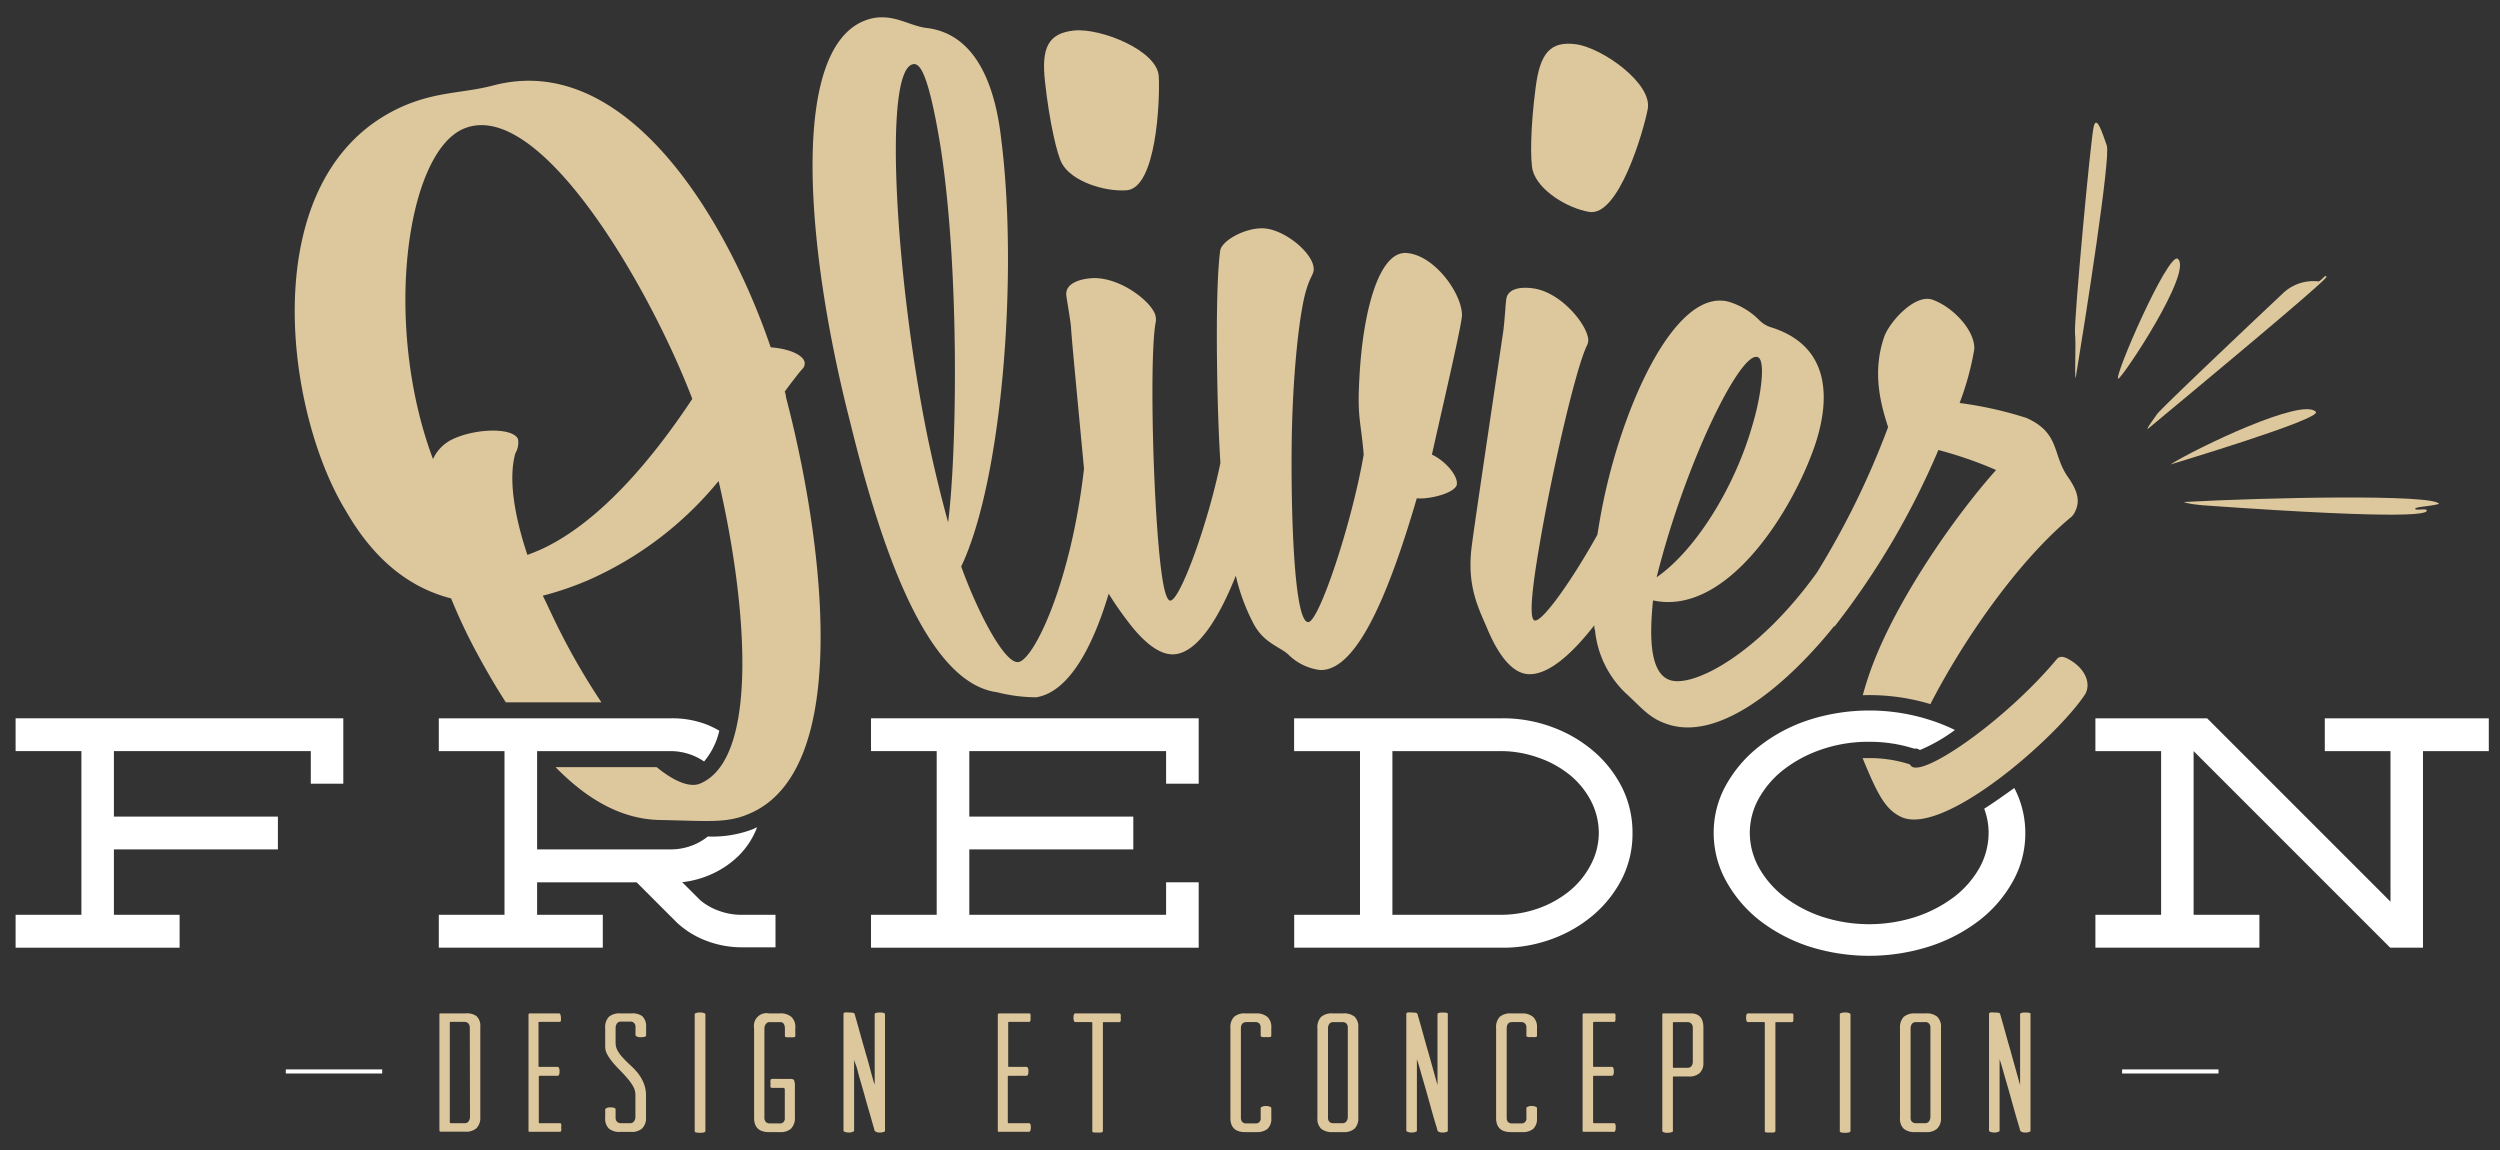 <svg id="logo" xmlns="http://www.w3.org/2000/svg" viewBox="0 0 250 115"><rect x="0" y="0" width="250" height="115" fill="#333333" stroke="none"/><defs><style>.cls-1{fill:#ddc79d;}.cls-2{fill:#fff;}</style></defs><g id="job"><path class="cls-1" d="M46.53,101.34H44.07c-.09,0-.13,0-.13.13V113c0,.12.05.17.17.17h2.42a1.58,1.58,0,0,0,1.12-.35,1.47,1.47,0,0,0,.38-1.13v-9a1.34,1.34,0,0,0-.38-1.08A1.68,1.68,0,0,0,46.53,101.34ZM47,111.66a.83.83,0,0,1-.14.48.48.48,0,0,1-.41.18H45.1q-.12,0-.12-.15v-9.88c0-.07,0-.1.1-.1h1.35a.5.5,0,0,1,.41.16.61.61,0,0,1,.14.4Z"/><path class="cls-1" d="M55.93,112.32H54c-.08,0-.12,0-.12-.12v-4.48c0-.09,0-.14.12-.14h1.76a.15.15,0,0,0,.13-.08.67.67,0,0,0,.06-.36.69.69,0,0,0-.06-.37s-.08-.08-.11-.08H53.94c-.06,0-.09,0-.09-.1v-4.3c0-.07,0-.1.11-.1h2c.06,0,.1,0,.13-.15a.94.94,0,0,0,0-.3.65.65,0,0,0-.06-.29c0-.08-.08-.11-.13-.11H53a.13.13,0,0,0-.15.15v11.57c0,.08,0,.12.14.12h3a.12.12,0,0,0,.12-.08.75.75,0,0,0,0-.36.7.7,0,0,0,0-.36A.17.17,0,0,0,55.93,112.32Z"/><path class="cls-1" d="M63.15,101.34H62a1.59,1.59,0,0,0-1.11.34,1.48,1.48,0,0,0-.37,1.12v1.85a1.63,1.63,0,0,0,.22.82,5,5,0,0,0,.56.8c.23.27.47.53.73.79a10.5,10.5,0,0,1,.72.79,4.54,4.54,0,0,1,.57.8,1.63,1.63,0,0,1,.22.82v2.21a.78.78,0,0,1-.14.46.47.47,0,0,1-.41.18h-.87a.54.54,0,0,1-.42-.15.56.56,0,0,1-.14-.39v-.84c0-.13-.17-.2-.51-.2a.81.81,0,0,0-.41.07c-.08.06-.12.1-.12.13v.84a1.37,1.37,0,0,0,.37,1.08,1.64,1.64,0,0,0,1.11.33h1.11a1.54,1.54,0,0,0,1.11-.35,1.45,1.45,0,0,0,.38-1.11v-2.2a3.16,3.16,0,0,0-.22-1.19,4.13,4.13,0,0,0-.57-1,6.74,6.74,0,0,0-.73-.78c-.26-.24-.51-.48-.73-.72a3.86,3.86,0,0,1-.57-.74,1.67,1.67,0,0,1-.22-.86v-1.44a.78.78,0,0,1,.14-.46.47.47,0,0,1,.41-.18H63a.51.51,0,0,1,.42.15.56.56,0,0,1,.13.39v.84s.05.07.14.12a1.07,1.07,0,0,0,.39.06c.35,0,.53-.06.53-.18v-.84a1.37,1.37,0,0,0-.38-1.08A1.64,1.64,0,0,0,63.15,101.34Z"/><path class="cls-1" d="M70,101.25a1,1,0,0,0-.41.06c-.08,0-.12.08-.12.13v11.69q0,.15.54.15c.36,0,.53-.06.53-.19V101.44s0-.09-.13-.13A1,1,0,0,0,70,101.25Z"/><path class="cls-1" d="M78,101.34h-1.1a1.26,1.26,0,0,0-1.49,1.46v9c0,.94.5,1.41,1.49,1.41H78a1.54,1.54,0,0,0,1.11-.35,1.51,1.51,0,0,0,.38-1.13v-3.28a1,1,0,0,0-.07-.37c0-.13-.17-.19-.37-.19H77.2a.16.16,0,0,0-.14.09.82.82,0,0,0,0,.35,1,1,0,0,0,0,.38.14.14,0,0,0,.12.08h1.13a.15.15,0,0,1,.17.16v2.9a.47.47,0,0,1-.56.49H77a.54.54,0,0,1-.42-.15.56.56,0,0,1-.14-.39v-8.93a.72.72,0,0,1,.15-.47.46.46,0,0,1,.4-.19h1a.41.41,0,0,1,.4.19.93.93,0,0,1,.1.42v.77c0,.06,0,.1.15.13a1.28,1.28,0,0,0,.36,0,1.4,1.4,0,0,0,.38,0q.15,0,.15-.12v-.82a1.37,1.37,0,0,0-.38-1.08A1.64,1.64,0,0,0,78,101.34Z"/><path class="cls-1" d="M88,101.25c-.36,0-.53.06-.53.17v7.08c0,.09,0,.13,0,.1l0-.08s0-.12-.1-.33l-.23-.82c-.09-.34-.19-.72-.31-1.15s-.25-.86-.37-1.3c-.3-1-.62-2.23-1-3.53,0-.1-.24-.14-.58-.14a2,2,0,0,0-.41,0,.16.16,0,0,0-.12.17v11.63s0,.1.14.14a1.07,1.07,0,0,0,.39.06.82.82,0,0,0,.39-.07c.09,0,.14-.08.14-.12v-7.18s0-.07,0-.06,0,0,0,.06,0,.19.15.54.23.8.38,1.32.32,1.09.49,1.7.33,1.19.49,1.72.28,1,.38,1.33.15.54.15.56a.5.5,0,0,0,.15.13.71.71,0,0,0,.38.07,1,1,0,0,0,.4-.06c.08,0,.12-.08.12-.13V101.44C88.51,101.31,88.33,101.25,88,101.25Z"/><path class="cls-1" d="M102.9,112.32h-2c-.08,0-.12,0-.12-.12v-4.48c0-.09,0-.14.12-.14h1.75a.15.15,0,0,0,.13-.08.67.67,0,0,0,.06-.36.69.69,0,0,0-.06-.37s-.08-.08-.11-.08H100.9c-.06,0-.08,0-.08-.1v-4.3c0-.07,0-.1.1-.1h2s.1,0,.13-.15a1.36,1.36,0,0,0,0-.3.84.84,0,0,0,0-.29c0-.08-.08-.11-.14-.11H99.93a.13.13,0,0,0-.15.15v11.57c0,.08,0,.12.13.12h3a.12.12,0,0,0,.11-.08.72.72,0,0,0,.06-.36.67.67,0,0,0-.06-.36A.17.17,0,0,0,102.9,112.32Z"/><path class="cls-1" d="M111.93,101.34h-4.39c-.13,0-.19.14-.19.44s.07.43.21.43h1.55c.08,0,.12,0,.12.1v10.83c0,.06.06.1.2.11l.33,0a1.57,1.57,0,0,0,.32,0c.14,0,.21-.08.21-.14V102.31c0-.07,0-.1.08-.1h1.57c.06,0,.1,0,.13-.13a1,1,0,0,0,0-.32,1.35,1.35,0,0,0,0-.31A.14.14,0,0,0,111.93,101.34Z"/><path class="cls-1" d="M125.65,101.34h-1.13a1.59,1.59,0,0,0-1.11.34,1.48,1.48,0,0,0-.37,1.12v9c0,.94.49,1.41,1.48,1.41h1.13a1.66,1.66,0,0,0,1.1-.32,1.38,1.38,0,0,0,.38-1.09v-1s0-.09-.15-.13a.91.91,0,0,0-.39-.07.69.69,0,0,0-.38.08c-.09,0-.14.09-.14.12v1a.48.48,0,0,1-.54.54h-.89a.54.54,0,0,1-.42-.15.61.61,0,0,1-.13-.39v-8.93c0-.44.19-.66.55-.66h.89a.51.51,0,0,1,.42.16.65.65,0,0,1,.12.4v.82c0,.05.05.08.15.11a1.29,1.29,0,0,0,.38,0,1.06,1.06,0,0,0,.38,0c.1,0,.15-.07.15-.1v-.82a1.37,1.37,0,0,0-.38-1.08A1.66,1.66,0,0,0,125.65,101.34Z"/><path class="cls-1" d="M134.35,101.34h-1.11a1.63,1.63,0,0,0-1.12.34,1.49,1.49,0,0,0-.38,1.12v9a1.37,1.37,0,0,0,.38,1.08,1.68,1.68,0,0,0,1.12.33h1.11a1.54,1.54,0,0,0,1.11-.35,1.44,1.44,0,0,0,.37-1.11v-9a1.37,1.37,0,0,0-.37-1.08A1.64,1.64,0,0,0,134.35,101.34Zm.43,10.34a.78.78,0,0,1-.14.46.48.48,0,0,1-.41.18h-.89a.53.53,0,0,1-.41-.15.56.56,0,0,1-.13-.39v-8.93a.78.78,0,0,1,.13-.46.48.48,0,0,1,.41-.18h.89a.54.54,0,0,1,.42.15.61.61,0,0,1,.13.39Z"/><path class="cls-1" d="M144.28,101.25c-.35,0-.53.06-.53.17v7.08c0,.09,0,.13,0,.1l0-.08-.09-.33-.23-.82c-.09-.34-.2-.72-.32-1.15s-.24-.86-.37-1.3c-.29-1-.61-2.23-1-3.53,0-.1-.24-.14-.58-.14a2,2,0,0,0-.4,0,.17.17,0,0,0-.13.17v11.63s0,.1.15.14a1,1,0,0,0,.38.06.9.9,0,0,0,.4-.07c.09,0,.13-.08.13-.12v-7.18s0-.07,0-.06,0,0,0,.06.05.19.16.54.23.8.38,1.32.32,1.09.49,1.7.33,1.19.48,1.72.28,1,.39,1.33.15.54.15.56a.33.33,0,0,0,.15.13.71.71,0,0,0,.38.07.93.93,0,0,0,.39-.06c.08,0,.12-.08.12-.13l0-11.65C144.83,101.31,144.65,101.25,144.28,101.25Z"/><path class="cls-1" d="M152.22,101.34h-1.13a1.59,1.59,0,0,0-1.11.34,1.48,1.48,0,0,0-.37,1.12v9c0,.94.49,1.41,1.48,1.41h1.13a1.64,1.64,0,0,0,1.1-.32,1.38,1.38,0,0,0,.38-1.09v-1s0-.09-.15-.13a.91.91,0,0,0-.39-.07.69.69,0,0,0-.38.08c-.09,0-.14.09-.14.12v1a.48.48,0,0,1-.54.54h-.89a.54.54,0,0,1-.42-.15.61.61,0,0,1-.12-.39v-8.93q0-.66.54-.66h.89a.51.51,0,0,1,.42.16.65.65,0,0,1,.12.4v.82c0,.05.05.08.15.11a1.34,1.34,0,0,0,.38,0,1.06,1.06,0,0,0,.38,0c.1,0,.15-.07.15-.1v-.82a1.37,1.37,0,0,0-.38-1.08A1.64,1.64,0,0,0,152.22,101.34Z"/><path class="cls-1" d="M161.43,112.32h-2c-.08,0-.12,0-.12-.12v-4.48c0-.09,0-.14.12-.14h1.76a.16.16,0,0,0,.13-.08.67.67,0,0,0,.06-.36.69.69,0,0,0-.06-.37.17.17,0,0,0-.12-.08h-1.8c-.06,0-.09,0-.09-.1v-4.3a.09.09,0,0,1,.1-.1h2c.06,0,.1,0,.13-.15a1,1,0,0,0,0-.3.65.65,0,0,0,0-.29c0-.08-.08-.11-.13-.11h-3a.13.13,0,0,0-.15.15v11.57c0,.08,0,.12.14.12h3a.12.12,0,0,0,.12-.08.91.91,0,0,0,.05-.36.84.84,0,0,0-.05-.36A.17.17,0,0,0,161.43,112.32Z"/><path class="cls-1" d="M169.08,101.34H166.4c-.12,0-.17,0-.17.13v11.62s0,.09.13.13a.91.91,0,0,0,.38.06,1.09,1.09,0,0,0,.4-.06c.1,0,.15-.08.15-.11v-5.38s0-.08.08-.08h1.54a1.53,1.53,0,0,0,1.05-.34,1.31,1.31,0,0,0,.38-1v-3.55Q170.34,101.34,169.08,101.34Zm.2,4.77a.87.87,0,0,1-.12.49.49.49,0,0,1-.42.18h-1.35c-.07,0-.1,0-.1-.12v-4.37c0-.06,0-.08.12-.08h1.31a.54.54,0,0,1,.42.16.56.56,0,0,1,.14.38Z"/><path class="cls-1" d="M179.18,101.34H174.8c-.13,0-.19.14-.19.44s.07.43.2.43h1.55c.08,0,.12,0,.12.1v10.83c0,.06.07.1.2.11l.33,0a1.76,1.76,0,0,0,.33,0c.13,0,.2-.08.2-.14V102.31c0-.07,0-.1.09-.1h1.57c.05,0,.1,0,.13-.13a1.39,1.39,0,0,0,0-.32.93.93,0,0,0,0-.31A.13.13,0,0,0,179.18,101.34Z"/><path class="cls-1" d="M184.51,101.25a1,1,0,0,0-.41.06c-.08,0-.12.08-.12.13v11.69q0,.15.54.15c.36,0,.53-.06.53-.19V101.44s0-.09-.13-.13A1,1,0,0,0,184.51,101.25Z"/><path class="cls-1" d="M192.61,101.34H191.5a1.63,1.63,0,0,0-1.12.34,1.49,1.49,0,0,0-.38,1.12v9a1.37,1.37,0,0,0,.38,1.08,1.68,1.68,0,0,0,1.12.33h1.11a1.54,1.54,0,0,0,1.11-.35,1.45,1.45,0,0,0,.38-1.11v-9a1.37,1.37,0,0,0-.38-1.08A1.64,1.64,0,0,0,192.61,101.34Zm.43,10.34a.78.78,0,0,1-.14.46.48.48,0,0,1-.41.18h-.89a.54.54,0,0,1-.41-.15.56.56,0,0,1-.13-.39v-8.93a.78.78,0,0,1,.13-.46.5.5,0,0,1,.41-.18h.89a.51.51,0,0,1,.42.15.56.56,0,0,1,.13.39Z"/><path class="cls-1" d="M202.54,101.25c-.35,0-.53.06-.53.17v7.08c0,.09,0,.13,0,.1a.59.59,0,0,1,0-.08l-.09-.33-.23-.82c-.09-.34-.2-.72-.32-1.15s-.24-.86-.36-1.3c-.3-1-.62-2.23-1-3.53,0-.1-.24-.14-.58-.14a2,2,0,0,0-.4,0,.17.17,0,0,0-.13.17v11.63s0,.1.15.14a1,1,0,0,0,.38.06.87.87,0,0,0,.4-.07c.09,0,.13-.08.13-.12v-7.18s0-.07,0-.06,0,0,0,.06.05.19.16.54.23.8.38,1.32.32,1.09.49,1.7.33,1.19.48,1.72.29,1,.39,1.33.15.54.15.56a.33.33,0,0,0,.15.13.71.71,0,0,0,.38.07.93.93,0,0,0,.39-.06c.08,0,.12-.08.12-.13l0-11.65C203.09,101.31,202.91,101.25,202.54,101.25Z"/></g><g id="first-name"><path class="cls-1" d="M106.2,16.36c1,1.79,4.23,2.82,6.45,2.67,3-.21,3.35-9,3.23-11.36-.1-2.63-5.85-4.89-8.46-4.62s-3.3,1.73-2.92,5.12C104.94,12.21,105.71,15.49,106.2,16.36Z"/><path class="cls-1" d="M140.65,25.3c-2.72-.2-4.38,5.72-4.72,12.68-.21,3.82.16,4.13.44,7.48-1.19,6.91-4.49,16.78-5.55,16.75-1.45,0-1.73-11.4-1.65-17.88.09-7.26.82-13.34,1.47-15.38.41-1.35.72-1.51.73-2,.06-1.59-3-4.13-5.18-4.12-1.78,0-4,1.24-4.17,2.22-.46,3.45-.35,11.4-.23,15.61.06,2,.14,3.84.25,5.63-1.21,5.94-4,13.7-5,13.77-.59,0-1-2.74-1.34-7.55-.51-7.21-.65-17.76-.12-20.34a1.39,1.39,0,0,0,0-.41c-.06-1.34-3.59-4.22-6.57-3.93-1.45.14-2.48.71-2.38,1.69.06.56.34,2,.47,3.16,0,.55.73,8.09,1.3,14.19-1.3,11.4-5,19.07-6.54,19.33-1.36.26-4.07-4.92-5.74-9.55,4.12-8.65,5.71-29.3,4-42.75C99.53,8.65,97.65,3.41,92.69,2.8c-1.72-.2-3.17-1.36-5.31-1C78.69,3.51,80.54,24.77,85,42.15c2.64,10.77,7.22,26.07,14.69,27.07a16.27,16.27,0,0,0,3.93.51c3.36-.54,5.72-5.25,7.25-10.36A30.39,30.39,0,0,0,112.68,62c2.39,3.24,4,3.48,4.73,3.43h0c2.38-.15,4.56-3.79,6.17-7.86a19.68,19.68,0,0,0,1.76,4.77c1,1.93,2.55,2.29,3.46,3.08A5.42,5.42,0,0,0,132,67c3.91.15,7.2-8.72,9.68-17.17,1.34.13,3.85-.56,4-1.37s-1.06-2.33-2.49-3c1.12-5,2.79-12.13,3-13.79C146.34,29.55,143.51,25.5,140.65,25.3ZM94.81,52.23c-.67-2.43-1.37-5.29-2-8.28C89.67,28.78,88.19,7,91.31,6.42c.6-.11,1.47.54,2.72,8.1C96,27,95.68,45.48,94.81,52.23Z"/><path class="cls-1" d="M158.92,21.19c2.94.5,5.41-8,5.85-10.26.52-2.58-4.55-6.14-7.15-6.5s-3.61.9-4.05,4.28c-.53,4-.56,7.4-.29,8.37C153.85,19.06,156.73,20.82,158.92,21.19Z"/><path class="cls-1" d="M78.48,39.15c.59-.8,1.16-1.55,1.72-2.22a.75.75,0,0,0,.25-.76h0c-.23-.74-1.61-1.3-3.38-1.44C72.77,22.11,62.75,5.07,49.38,8.53c-2.93.79-5.61.6-9,2.06-15,6.52-12.06,30.28-5.79,40.5,3.09,5.39,6.86,7.82,10.52,8.75a55.12,55.12,0,0,0,2.47,5.26c.9,1.68,1.9,3.42,3,5.13h9.56a68.09,68.09,0,0,1-4.86-8.57c-.33-.69-.65-1.39-1-2.09A31.18,31.18,0,0,0,58.86,58a35.14,35.14,0,0,0,13-9.9C74.67,60.19,76,75.87,70,78.36c-.94.4-2.47-.12-4.34-1.65H55.55C58.55,79.78,62,81.93,66,82c4.62.09,6.55.33,8.66-.52,11-4.22,7.42-28.54,3.94-41.75C78.59,39.51,78.53,39.33,78.48,39.15ZM54.17,54.91c-.51.23-1,.42-1.43.58-1.31-3.93-1.92-7.65-1.2-10.17a2.08,2.08,0,0,0,.26-1.41c-.5-1.17-4.24-1.11-6.62.05a4.05,4.05,0,0,0-1.88,1.95c-5.07-13.54-2.65-30.81,3.17-33.08,7.59-3,18.54,16,22.76,27.06C65.48,45.55,60.17,52.12,54.17,54.91Z"/><path class="cls-1" d="M206.81,65.89c-.44-.24-.83-.3-1.11,0-4.95,5.94-12.89,11.52-14.45,10.81a.55.55,0,0,1-.26-.26,13.07,13.07,0,0,0-4.08-.63c-.22,0-.44,0-.65,0,1.55,3.78,2.31,5.14,3.85,5.88,4.25,2,15.61-8,18.4-12.26C209.07,68.5,208.72,66.93,206.81,65.89Z"/><path class="cls-1" d="M199.61,47c-4.05,4.54-9.34,12.15-12,18.61a31.74,31.74,0,0,0-1.33,3.91,21.15,21.15,0,0,1,6.76.89c3.26-6.36,8.75-14.3,14.07-18.7a1.55,1.55,0,0,0,.38-.51c.43-.86.49-1.81-.67-3.46-1.62-2.28-.77-4.41-4.16-5.94a37.7,37.7,0,0,0-6.7-1.5,28.5,28.5,0,0,0,1.47-5.38c.08-1.89-2.14-4.21-4.15-4.94-1.82-.66-4.39,2.3-4.87,3.73-1.22,3.58-.32,6.76.4,9a82.49,82.49,0,0,1-7.12,14.55c-5.9,8.2-12.27,11.42-14.59,10.78s-2.09-5-1.8-8c7.4,1.61,14-9,16.23-15.62,1.5-4.55,1.52-9.79-4.36-11.67a2.85,2.85,0,0,1-1.23-.72,7.16,7.16,0,0,0-3.12-1.87c-5.31-1.32-10.58,10.4-12.57,20.41-.2,1-.37,2-.51,2.9-2.49,4.48-5.47,8.71-6.26,8.58-.58-.1-.33-2.91.49-7.66,1.21-7.13,3.57-17.41,4.7-19.79a1.3,1.3,0,0,0,.14-.39c.25-1.31-2.51-4.95-5.47-5.37-1.44-.21-2.58.1-2.71,1.07-.08.56-.15,2-.3,3.19-.12.85-2.85,19.06-3.16,21.54-.51,4,.7,6.2,1.58,8.28,1.56,3.71,3.07,4.33,3.79,4.46h0c2.06.36,4.59-1.89,6.89-4.85,0,.16,0,.33.07.48a10.07,10.07,0,0,0,3,6.24c1.73,1.57,2.47,2.67,4.51,3.25,5.37,1.55,12.14-4.57,16.39-9.87l.07,0A78.36,78.36,0,0,0,193.84,45,40.44,40.44,0,0,1,199.61,47ZM175.73,35.7c.9.19.36,4-.46,6.72-1.79,6.36-5.76,12.65-9.61,15.31C168.53,46.27,174,35.21,175.73,35.7Z"/></g><g id="line"><rect class="cls-2" x="28.58" y="106.94" width="9.64" height="0.41"/><rect class="cls-2" x="212.21" y="106.94" width="9.64" height="0.41"/></g><g id="last-name"><polygon class="cls-2" points="1.56 75.11 8.14 75.11 8.14 91.48 1.56 91.48 1.56 94.77 17.96 94.77 17.96 91.48 11.39 91.48 11.39 84.94 27.79 84.94 27.79 81.66 11.39 81.66 11.39 75.11 31.08 75.11 31.08 78.37 34.33 78.37 34.33 71.83 1.56 71.83 1.56 75.11"/><polygon class="cls-2" points="87.1 75.11 93.67 75.11 93.67 91.48 87.1 91.48 87.1 94.77 119.87 94.77 119.87 88.23 116.61 88.23 116.61 91.48 96.93 91.48 96.93 84.94 113.33 84.94 113.33 81.66 96.93 81.66 96.93 75.11 116.61 75.11 116.61 78.37 119.87 78.37 119.87 71.83 87.1 71.83 87.1 75.11"/><path class="cls-2" d="M159.44,75.19a13.43,13.43,0,0,0-4.14-2.45,14.11,14.11,0,0,0-5.1-.91H129.41v3.28H136V91.48h-6.58v3.29H150.2a14.11,14.11,0,0,0,5.1-.91,13.43,13.43,0,0,0,4.14-2.45,11.83,11.83,0,0,0,2.81-3.64,10,10,0,0,0,1-4.45,10.12,10.12,0,0,0-1-4.48A11.75,11.75,0,0,0,159.44,75.19Zm-.37,11.3a8.34,8.34,0,0,1-2.11,2.6,10.47,10.47,0,0,1-3.13,1.75,11.18,11.18,0,0,1-3.82.64H139.24V75.11H150a11.19,11.19,0,0,1,3.82.65A10.26,10.26,0,0,1,157,77.51a8.27,8.27,0,0,1,2.11,2.61,7,7,0,0,1,.77,3.2A6.84,6.84,0,0,1,159.07,86.49Z"/><polygon class="cls-2" points="232.48 71.83 232.48 75.11 239.05 75.11 239.05 90.17 220.71 71.83 209.54 71.83 209.54 75.11 216.11 75.11 216.11 91.48 209.54 91.48 209.54 94.77 225.94 94.77 225.94 91.48 219.36 91.48 219.36 75.11 239.02 94.77 242.3 94.77 242.3 75.11 248.88 75.11 248.88 71.83 232.48 71.83"/><path class="cls-2" d="M71.89,91.08A6,6,0,0,1,70,90l-1.78-1.78a9.73,9.73,0,0,0,3.14-.9,9.27,9.27,0,0,0,2.54-1.78A8,8,0,0,0,75.6,83a2.31,2.31,0,0,0,.1-.28c-.15.07-.28.15-.44.21a11.37,11.37,0,0,1-4.48.72,5.75,5.75,0,0,1-1.57.9,6.06,6.06,0,0,1-2.2.39H53.71V75.11H67a6.06,6.06,0,0,1,2.2.4,5.79,5.79,0,0,1,1.21.64,7.32,7.32,0,0,0,1.52-3.08,9.87,9.87,0,0,0-1.22-.6,9.57,9.57,0,0,0-3.52-.64H43.88v3.28h6.57V91.48H43.88v3.29h16.4V91.48H53.71V88.23h9.95l4,4a8.86,8.86,0,0,0,2.88,1.81,9.86,9.86,0,0,0,3.53.69h3.48V91.48H74.21A6.46,6.46,0,0,1,71.89,91.08Z"/><path class="cls-2" d="M198.42,80.87a6.85,6.85,0,0,1,.44,2.41,7.22,7.22,0,0,1-.9,3.48,9.63,9.63,0,0,1-2.52,2.91,13.24,13.24,0,0,1-3.81,2,15.2,15.2,0,0,1-9.43,0,13.12,13.12,0,0,1-3.79-2,9.63,9.63,0,0,1-2.52-2.91,7.23,7.23,0,0,1-.91-3.48,7.06,7.06,0,0,1,.91-3.45,9.6,9.6,0,0,1,2.52-2.9,13.12,13.12,0,0,1,3.79-2,14.36,14.36,0,0,1,4.71-.75,14.56,14.56,0,0,1,4.49.68l.09,0h0l.13,0,.09,0L192,75a16.78,16.78,0,0,0,3.49-2A17.77,17.77,0,0,0,193,72a19.84,19.84,0,0,0-12.13,0,16.19,16.19,0,0,0-4.94,2.63,12.89,12.89,0,0,0-3.34,3.9,9.74,9.74,0,0,0-1.22,4.75,9.88,9.88,0,0,0,1.22,4.78A12.92,12.92,0,0,0,175.91,92a16.41,16.41,0,0,0,4.94,2.63,19.84,19.84,0,0,0,12.13,0,16.4,16.4,0,0,0,5-2.63,12.75,12.75,0,0,0,3.33-3.91,9.77,9.77,0,0,0,1.22-4.78,9.67,9.67,0,0,0-1.1-4.51C200.42,79.52,199.42,80.24,198.42,80.87Z"/></g><g id="star"><path class="cls-1" d="M241.52,50.89c-.11-.21,1.57-.25,2.38-.5-.49-1-17.41-.64-25.5-.19,0,0,.09.16,1.9.33,21.54,1.53,22.41.79,22.38.52S241.63,51.1,241.52,50.89Z"/><path class="cls-1" d="M231.58,41.18c-1.33-1.46-11.86,3.59-14.55,5.27C217,46.45,232.31,41.88,231.58,41.18Z"/><path class="cls-1" d="M232.65,27.68c-.09-.3-.49.38-.8.46a4.43,4.43,0,0,0-3.65,1.28c-1,.93-12.09,11.4-12.5,12s-1,1.36-.94,1.49C218.76,39.58,232.73,28,232.65,27.68Z"/><path class="cls-1" d="M217.77,25.87c-1-.61-6.48,12-5.94,12C212.22,37.83,219.37,27.11,217.77,25.87Z"/><path class="cls-1" d="M209.38,12.62c-.31,1.16-2,19.49-1.88,20.7s-.06,4.09.06,4.52c.94-5.68,3.53-22.15,3.12-23.29S209.68,11.47,209.38,12.62Z"/></g></svg>
